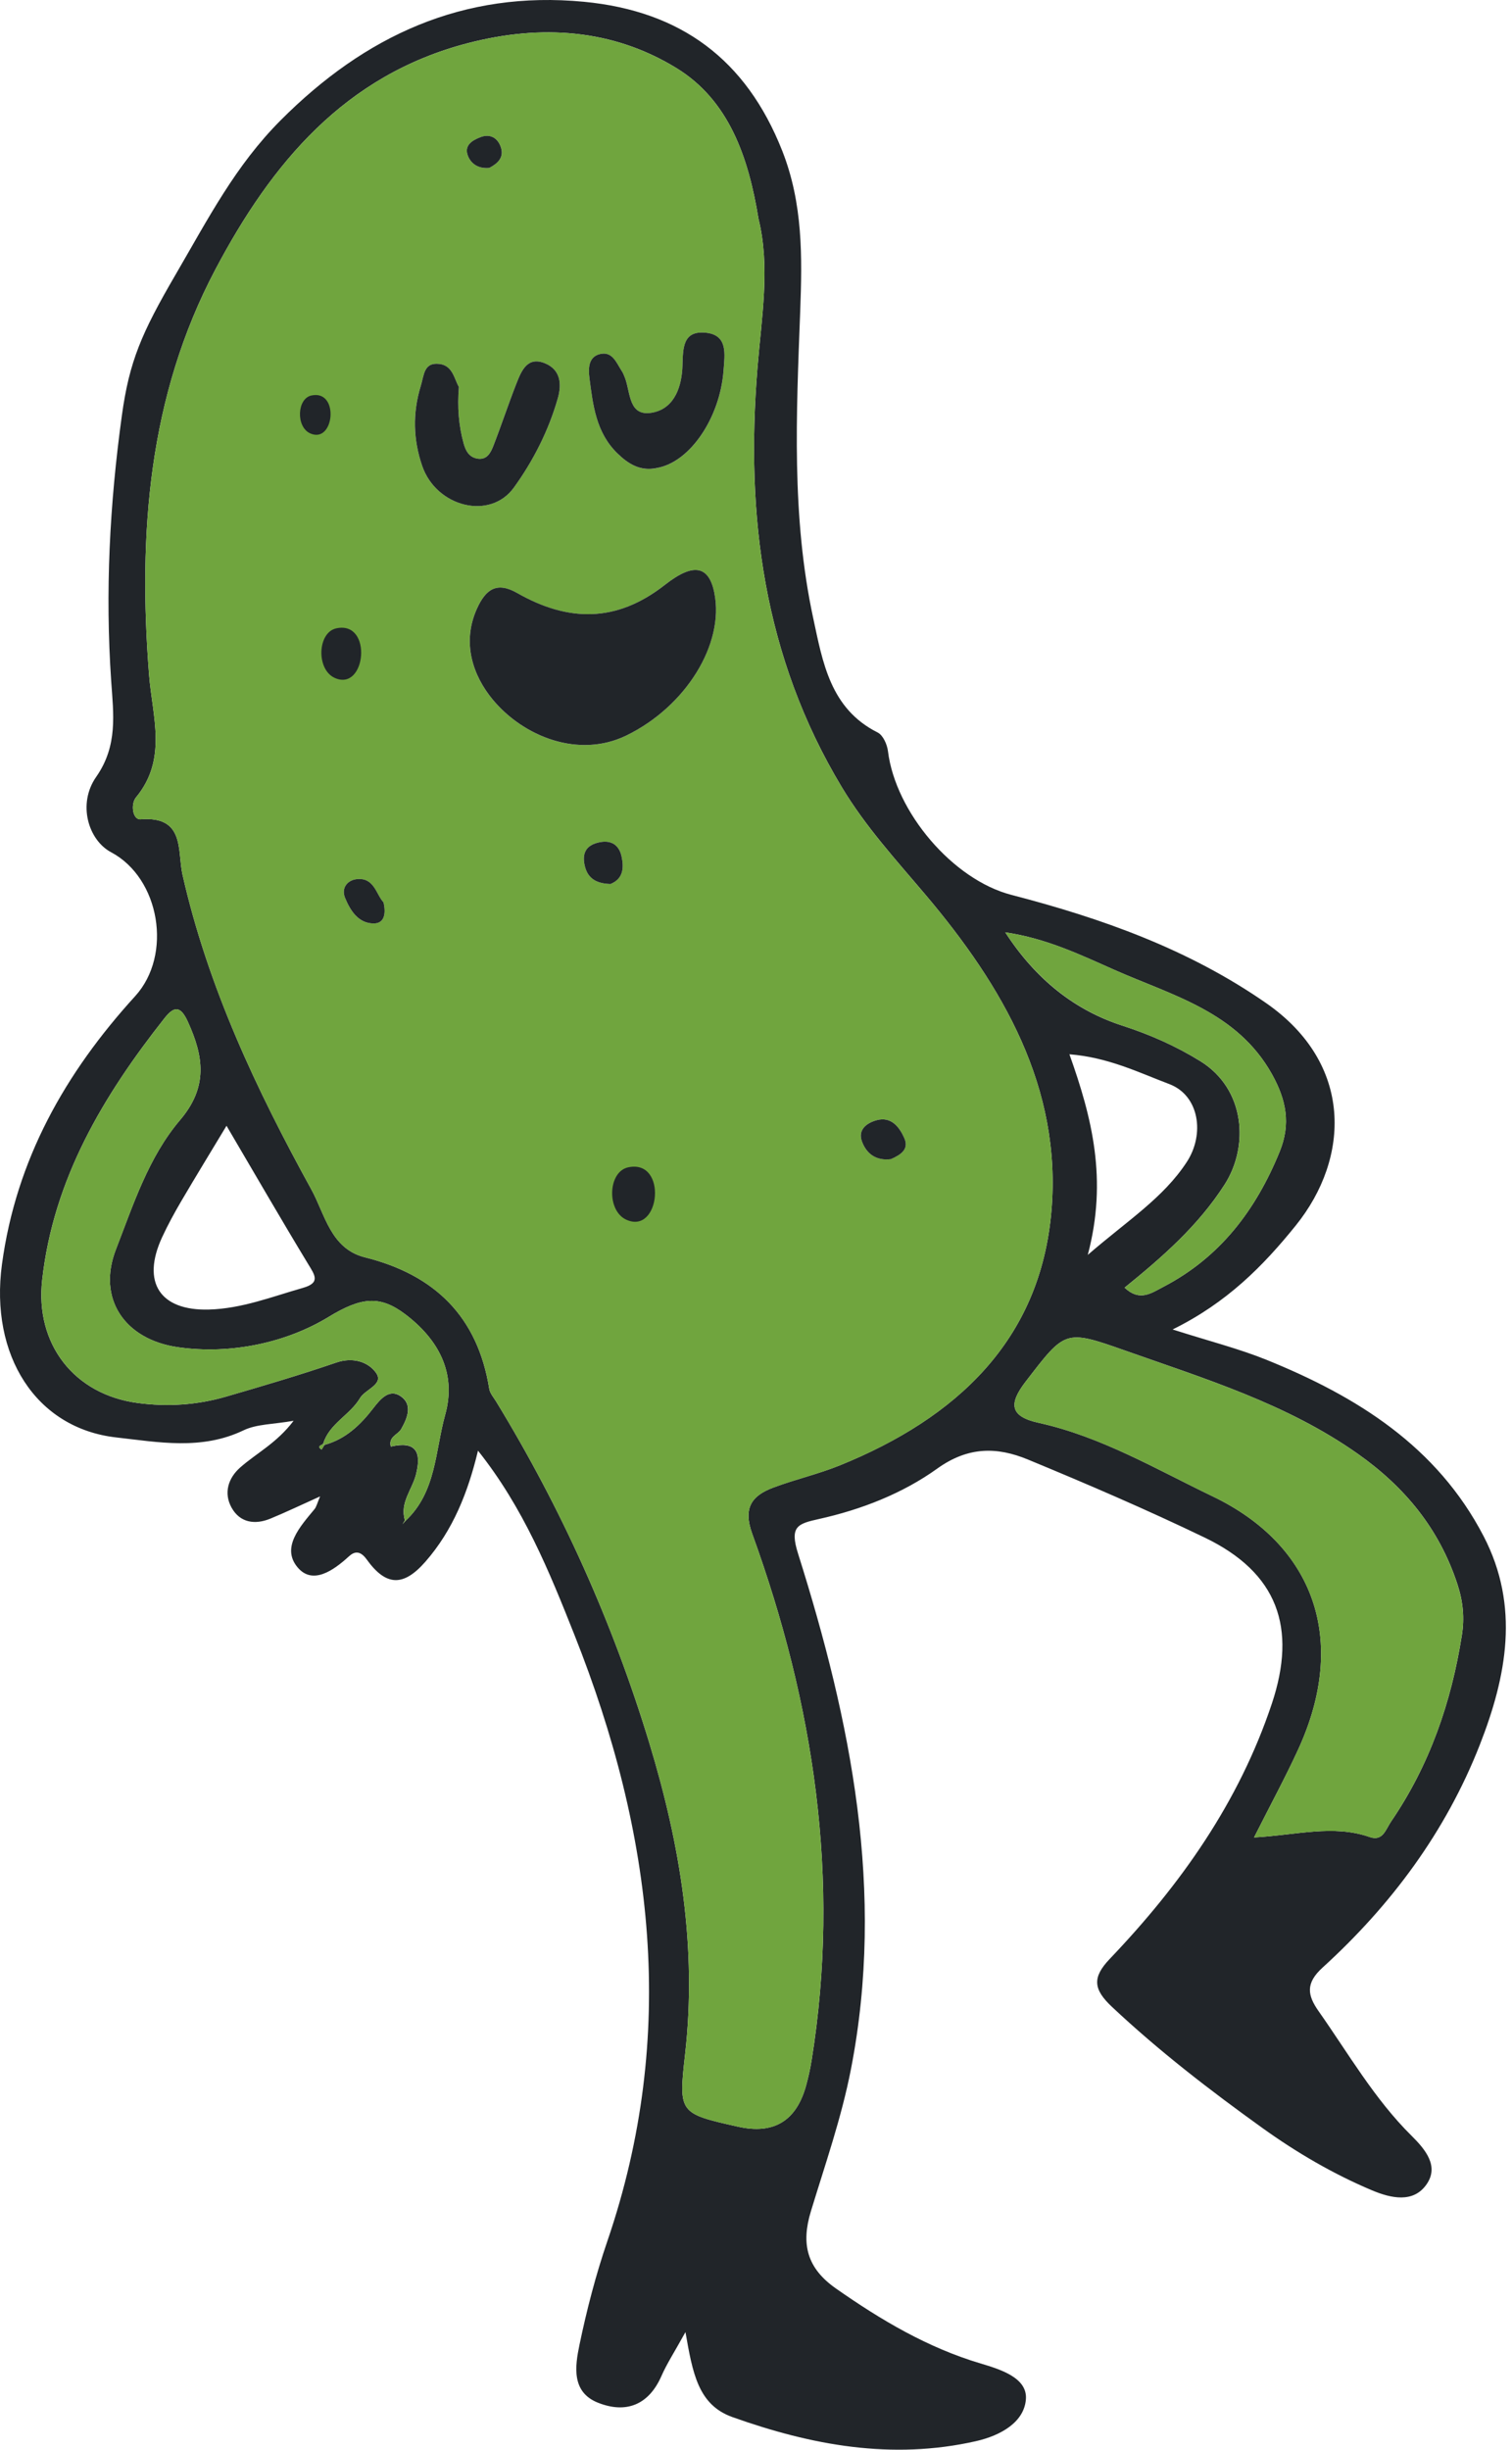 <svg xmlns="http://www.w3.org/2000/svg" fill="none" viewBox="0 0 134 217" height="217" width="134">
<path fill="#212529" d="M60.748 206.583C59.739 208.407 59.092 209.394 58.625 210.46C57.482 213.07 55.456 213.816 52.992 212.837C50.627 211.896 50.96 209.604 51.355 207.712C51.999 204.616 52.799 201.529 53.823 198.536C60.087 180.24 57.906 162.442 50.924 144.859C48.673 139.185 46.389 133.56 42.362 128.503C41.474 132.204 40.143 135.547 37.705 138.334C35.769 140.548 34.227 140.544 32.496 138.136C31.928 137.345 31.417 137.413 30.925 137.864C29.536 139.138 27.681 140.431 26.354 138.817C24.91 137.061 26.608 135.214 27.869 133.689C28.052 133.467 28.115 133.145 28.368 132.555C26.723 133.295 25.362 133.946 23.97 134.521C22.592 135.09 21.266 134.889 20.521 133.548C19.809 132.261 20.219 130.932 21.295 129.987C22.738 128.716 24.523 127.834 26.02 125.856C24.232 126.174 22.764 126.136 21.584 126.701C17.872 128.481 14.045 127.754 10.303 127.331C3.166 126.526 -0.914 120.038 0.174 111.996C1.429 102.722 5.781 95.041 11.976 88.245C15.316 84.583 14.171 77.792 9.848 75.495C7.825 74.422 6.85 71.211 8.524 68.818C10.46 66.052 10.054 63.243 9.855 60.345C9.314 52.451 9.714 44.675 10.804 36.785C11.462 32.016 12.545 29.505 15.529 24.382C18.512 19.259 20.868 14.67 24.886 10.642C32.326 3.185 41.03 -0.871 51.758 0.158C60.316 0.978 66.13 5.253 69.327 13.364C71.169 18.044 71.097 22.765 70.917 27.584C70.574 36.673 70.135 45.779 72.07 54.754C72.91 58.658 73.58 62.782 77.788 64.89C78.257 65.126 78.623 65.947 78.695 66.54C79.358 71.932 84.438 77.921 89.622 79.267C97.621 81.344 105.277 84.049 112.194 88.845C119.959 94.228 119.663 102.571 114.84 108.553C111.947 112.14 108.742 115.393 103.924 117.767C107.186 118.809 109.786 119.463 112.247 120.458C120.243 123.696 127.348 128.111 131.49 136.093C134.706 142.29 133.529 148.485 131.144 154.568C128.124 162.268 123.293 168.758 117.21 174.295C115.682 175.685 115.869 176.751 116.87 178.169C119.513 181.924 121.81 185.94 125.106 189.199C126.355 190.435 127.541 191.897 126.427 193.495C125.257 195.177 123.28 194.732 121.595 194.025C118.142 192.57 114.914 190.679 111.879 188.501C107.242 185.172 102.726 181.696 98.551 177.775C96.891 176.218 96.777 175.173 98.358 173.517C104.632 166.945 109.793 159.666 112.714 150.921C114.97 144.171 113.22 139.307 106.765 136.202C101.623 133.726 96.371 131.467 91.095 129.287C88.381 128.165 85.813 128.119 83.066 130.089C79.987 132.299 76.332 133.724 72.573 134.558C70.683 134.979 69.966 135.211 70.726 137.62C75.421 152.486 78.471 167.559 75.42 183.266C74.58 187.592 73.132 191.715 71.86 195.898C70.977 198.804 71.526 200.928 74.086 202.721C78.073 205.512 82.207 207.964 86.899 209.36C88.704 209.897 91.038 210.637 90.922 212.497C90.792 214.54 88.719 215.742 86.479 216.248C79.031 217.93 71.904 216.605 64.903 214.108C61.855 213.02 61.384 210.187 60.748 206.58L60.748 206.583ZM35.948 134.707C38.67 132.166 38.56 128.533 39.453 125.324C40.487 121.604 38.834 118.631 35.922 116.426C33.669 114.722 32.021 114.892 29.105 116.668C25.439 118.899 20.52 120.019 15.775 119.34C11.024 118.66 8.59 115.019 10.273 110.678C11.814 106.705 13.161 102.5 15.955 99.219C18.468 96.269 18.046 93.567 16.637 90.484C15.98 89.047 15.405 89.15 14.581 90.19C9.149 97.07 4.739 104.433 3.737 113.381C3.103 119.05 6.552 123.528 12.213 124.281C14.841 124.631 17.478 124.461 20.034 123.715C23.298 122.764 26.567 121.807 29.782 120.704C31.27 120.191 32.621 120.63 33.319 121.599C34.062 122.63 32.375 123.055 31.905 123.849C31.014 125.356 29.174 126.105 28.636 127.904C28.471 128.041 28.03 128.104 28.501 128.409C28.586 128.268 28.674 128.13 28.759 127.99C30.635 127.48 31.955 126.208 33.092 124.728C33.729 123.9 34.512 123.004 35.497 123.672C36.589 124.41 36.122 125.589 35.554 126.59C35.266 127.098 34.407 127.251 34.632 128.143C36.855 127.628 37.379 128.602 36.866 130.617C36.523 131.963 35.412 133.129 35.886 134.67C35.814 134.787 35.743 134.902 35.672 135.019C35.763 134.916 35.852 134.813 35.944 134.71L35.948 134.707ZM67.221 19.377C66.327 13.908 64.601 8.879 59.933 6.02C54.281 2.563 47.952 2.143 41.481 3.818C30.547 6.646 24.057 14.484 19.1 23.846C13.139 35.105 12.234 47.308 13.208 59.759C13.498 63.453 14.869 67.237 12.05 70.638C11.57 71.217 11.738 72.635 12.466 72.577C16.427 72.263 15.702 75.397 16.174 77.476C18.423 87.425 22.732 96.537 27.603 105.383C28.796 107.549 29.306 110.621 32.341 111.376C38.523 112.918 42.332 116.622 43.358 123.02C43.423 123.425 43.751 123.79 43.978 124.164C49.781 133.669 54.3 143.728 57.546 154.403C60.295 163.445 61.789 172.544 60.712 182.001C60.121 187.206 60.205 187.216 65.403 188.386C68.565 189.098 70.578 187.881 71.441 184.737C71.643 183.996 71.811 183.244 71.932 182.486C74.506 166.453 72.14 150.962 66.661 135.853C65.837 133.577 66.622 132.49 68.519 131.777C70.471 131.042 72.529 130.578 74.459 129.793C84.715 125.624 92.207 118.763 93.184 107.255C94.111 96.34 88.86 87.35 82.044 79.287C79.429 76.193 76.73 73.26 74.601 69.723C67.662 58.184 66.065 45.721 67.129 32.605C67.49 28.145 68.278 23.642 67.22 19.375L67.221 19.377ZM111.139 162.763C114.887 162.561 118.14 161.599 121.381 162.726C122.561 163.137 122.803 162.057 123.284 161.356C126.702 156.357 128.623 150.786 129.558 144.851C129.797 143.337 129.669 141.886 129.165 140.343C127.556 135.426 124.507 131.73 120.345 128.792C114.047 124.343 106.768 122.133 99.632 119.609C94.353 117.743 94.389 117.857 90.889 122.4C89.353 124.393 89.529 125.483 92.061 126.039C97.584 127.254 102.51 130.171 107.464 132.547C116.426 136.846 119.524 145.228 115.052 154.97C113.917 157.44 112.618 159.833 111.141 162.76L111.139 162.763ZM99.667 114.064C101.008 115.323 102.028 114.549 103.099 113.993C108.139 111.372 111.308 107.171 113.41 102.012C114.412 99.558 113.997 97.427 112.716 95.138C109.618 89.602 103.866 88.18 98.717 85.895C95.732 84.569 92.706 83.117 89.091 82.59C91.785 86.745 95.258 89.504 99.513 90.868C101.915 91.647 104.208 92.656 106.384 94.004C110.367 96.468 110.702 101.538 108.535 104.923C106.187 108.587 102.995 111.37 99.665 114.065L99.667 114.064ZM20.075 99.723C18.647 102.094 17.336 104.233 16.067 106.395C15.456 107.439 14.873 108.503 14.366 109.6C12.517 113.597 14.178 116.125 18.523 116.003C21.432 115.922 24.103 114.865 26.846 114.083C28.424 113.634 27.902 112.95 27.312 111.977C24.928 108.046 22.628 104.063 20.075 99.723ZM96.402 111.163C99.924 108.115 103.089 106.129 105.178 102.932C106.793 100.461 106.283 97.036 103.631 96.032C100.907 94.999 98.211 93.662 94.777 93.391C96.783 99.017 98.174 104.495 96.402 111.166L96.402 111.163Z"></path>
<path fill="#70A53E" d="M67.22 19.378C68.278 23.642 67.49 28.148 67.129 32.608C66.064 45.721 67.659 58.188 74.601 69.726C76.728 73.264 79.426 76.197 82.044 79.29C88.859 87.35 94.114 96.343 93.184 107.258C92.207 118.766 84.715 125.627 74.459 129.796C72.529 130.581 70.47 131.045 68.519 131.78C66.622 132.493 65.837 133.58 66.661 135.856C72.14 150.965 74.503 166.457 71.931 182.489C71.811 183.247 71.641 184.002 71.44 184.74C70.579 187.886 68.567 189.102 65.403 188.389C60.204 187.219 60.121 187.209 60.712 182.004C61.789 172.547 60.295 163.448 57.546 154.406C54.302 143.73 49.781 133.672 43.978 124.167C43.751 123.796 43.423 123.428 43.358 123.023C42.333 116.627 38.523 112.921 32.341 111.379C29.306 110.624 28.795 107.552 27.602 105.386C22.733 96.543 18.422 87.428 16.174 77.479C15.704 75.399 16.427 72.266 12.466 72.58C11.738 72.638 11.57 71.22 12.05 70.641C14.868 67.24 13.495 63.456 13.208 59.762C12.236 47.308 13.139 35.108 19.1 23.849C24.057 14.487 30.547 6.649 41.481 3.821C47.951 2.146 54.281 2.566 59.932 6.023C64.603 8.881 66.326 13.909 67.22 19.38L67.22 19.378ZM63.309 52.537C62.838 50.191 61.544 49.757 58.932 51.805C54.62 55.186 50.343 55.103 45.826 52.532C44.032 51.513 43.048 52.184 42.262 53.93C40.898 56.96 41.933 59.874 43.646 61.95C46.376 65.258 51.274 67.21 55.498 65.161C60.772 62.603 64.213 57.045 63.307 52.54L63.309 52.537ZM40.667 34.283C40.245 33.546 40.115 32.376 38.936 32.238C37.553 32.075 37.59 33.216 37.293 34.178C36.554 36.586 36.616 38.958 37.42 41.278C38.674 44.907 43.425 46.118 45.541 43.19C47.244 40.831 48.617 38.152 49.435 35.281C49.799 33.997 49.658 32.76 48.337 32.196C46.752 31.52 46.217 32.831 45.771 33.96C45.049 35.79 44.437 37.664 43.723 39.497C43.492 40.093 43.156 40.761 42.328 40.63C41.607 40.515 41.288 39.997 41.091 39.294C40.644 37.687 40.524 36.066 40.667 34.281L40.667 34.283ZM58.218 41.461C61.136 40.958 63.815 37.03 64.125 32.816C64.23 31.379 64.531 29.668 62.532 29.477C60.53 29.284 60.532 30.798 60.487 32.385C60.436 34.154 59.834 36.126 57.907 36.538C55.672 37.015 55.902 34.777 55.381 33.457C55.301 33.254 55.221 33.046 55.102 32.865C54.632 32.152 54.285 31.12 53.206 31.36C52.11 31.604 52.139 32.702 52.244 33.506C52.551 35.891 52.829 38.315 54.698 40.146C55.689 41.117 56.764 41.774 58.219 41.464L58.218 41.461ZM33.989 79.933C33.332 79.245 33.17 77.703 31.61 77.879C30.788 77.971 30.219 78.665 30.585 79.547C31.049 80.66 31.741 81.779 33.09 81.802C34.036 81.82 34.235 80.986 33.989 79.933ZM78.945 102.681C79.728 102.33 80.605 101.857 80.144 100.818C79.713 99.849 78.989 98.864 77.675 99.234C76.828 99.471 76.005 100.049 76.388 101.105C76.783 102.194 77.632 102.841 78.944 102.679L78.945 102.681ZM54.105 78.307C55.239 77.847 55.299 76.878 55.087 75.874C54.874 74.877 54.214 74.397 53.154 74.603C51.93 74.844 51.542 75.593 51.842 76.763C52.137 77.919 52.981 78.269 54.104 78.304L54.105 78.307ZM43.368 14.873C44.109 14.486 44.682 13.957 44.392 13.056C44.118 12.206 43.431 11.825 42.573 12.156C41.856 12.434 41.083 12.884 41.486 13.846C41.805 14.602 42.502 14.958 43.368 14.873Z"></path>
<path fill="#70A53E" d="M111.138 162.763C112.613 159.836 113.914 157.443 115.048 154.973C119.521 145.231 116.423 136.849 107.461 132.55C102.507 130.174 97.581 127.256 92.057 126.042C89.526 125.486 89.352 124.395 90.886 122.403C94.385 117.859 94.35 117.743 99.629 119.612C106.765 122.136 114.047 124.346 120.342 128.795C124.504 131.733 127.553 135.431 129.161 140.346C129.666 141.889 129.794 143.34 129.555 144.854C128.618 150.789 126.699 156.359 123.281 161.359C122.8 162.06 122.56 163.14 121.378 162.729C118.137 161.602 114.884 162.564 111.136 162.765L111.138 162.763Z"></path>
<path fill="#70A53E" d="M28.639 127.901C29.177 126.101 31.016 125.353 31.909 123.848C32.378 123.054 34.066 122.631 33.322 121.599C32.624 120.63 31.273 120.19 29.785 120.703C26.571 121.808 23.301 122.763 20.036 123.714C17.481 124.46 14.844 124.63 12.216 124.28C6.555 123.527 3.104 119.049 3.74 113.38C4.742 104.432 9.152 97.07 14.584 90.189C15.408 89.146 15.983 89.047 16.64 90.483C18.047 93.566 18.469 96.271 15.958 99.218C13.166 102.497 11.817 106.701 10.276 110.677C8.593 115.018 11.027 118.659 15.778 119.339C20.521 120.018 25.442 118.898 29.108 116.667C32.024 114.891 33.672 114.721 35.925 116.425C38.837 118.63 40.49 121.604 39.456 125.323C38.563 128.532 38.673 132.166 35.951 134.706L35.89 134.663C35.419 133.122 36.53 131.957 36.873 130.611C37.386 128.596 36.862 127.621 34.639 128.137C34.414 127.244 35.273 127.091 35.561 126.583C36.129 125.583 36.594 124.404 35.504 123.665C34.519 122.998 33.736 123.893 33.099 124.722C31.962 126.201 30.645 127.473 28.766 127.983L28.643 127.898L28.639 127.901Z"></path>
<path fill="#70A53E" d="M99.668 114.065C102.998 111.37 106.19 108.588 108.537 104.923C110.705 101.539 110.37 96.469 106.387 94.004C104.211 92.657 101.92 91.647 99.515 90.869C95.265 89.491 91.792 86.731 89.094 82.591C92.707 83.118 95.732 84.57 98.72 85.896C103.869 88.181 109.618 89.603 112.719 95.139C114 97.427 114.415 99.558 113.413 102.013C111.311 107.171 108.139 111.373 103.102 113.993C102.03 114.549 101.011 115.323 99.67 114.065L99.668 114.065Z"></path>
<path fill="#70A53E" d="M35.949 134.708C35.857 134.811 35.768 134.914 35.677 135.017C35.748 134.9 35.819 134.785 35.89 134.667L35.949 134.708Z"></path>
<path fill="#70A53E" d="M28.763 127.986C28.678 128.126 28.591 128.265 28.506 128.405C28.035 128.1 28.473 128.035 28.64 127.898L28.763 127.984L28.763 127.986Z"></path>
<path fill="#212529" d="M63.309 52.537C64.216 57.043 60.775 62.6 55.501 65.158C51.277 67.207 46.379 65.256 43.649 61.948C41.935 59.872 40.9 56.955 42.265 53.927C43.051 52.183 44.035 51.51 45.828 52.529C50.346 55.101 54.623 55.185 58.935 51.803C61.547 49.754 62.841 50.191 63.312 52.534L63.309 52.537Z"></path>
<path fill="#212529" d="M40.667 34.281C40.525 36.067 40.645 37.688 41.092 39.295C41.288 39.998 41.608 40.516 42.328 40.63C43.157 40.761 43.493 40.094 43.724 39.498C44.438 37.665 45.052 35.79 45.772 33.961C46.217 32.832 46.75 31.521 48.337 32.197C49.659 32.761 49.802 33.998 49.435 35.281C48.618 38.153 47.245 40.834 45.541 43.191C43.425 46.119 38.674 44.908 37.42 41.279C36.619 38.959 36.554 36.584 37.294 34.179C37.59 33.217 37.553 32.076 38.937 32.239C40.116 32.377 40.247 33.544 40.668 34.284L40.667 34.281Z"></path>
<path fill="#212529" d="M58.219 41.457C56.764 41.77 55.687 41.113 54.697 40.142C52.827 38.311 52.549 35.888 52.242 33.503C52.14 32.698 52.108 31.6 53.205 31.357C54.286 31.118 54.631 32.148 55.1 32.862C55.219 33.042 55.3 33.25 55.379 33.453C55.9 34.771 55.67 37.011 57.905 36.534C59.833 36.122 60.435 34.151 60.485 32.381C60.53 30.797 60.527 29.283 62.531 29.473C64.529 29.664 64.231 31.375 64.124 32.812C63.813 37.026 61.137 40.954 58.218 41.455L58.219 41.457Z"></path>
<path fill="#212529" d="M33.989 79.933C34.235 80.985 34.036 81.82 33.09 81.802C31.742 81.776 31.049 80.658 30.586 79.547C30.217 78.665 30.788 77.971 31.61 77.879C33.171 77.703 33.335 79.245 33.989 79.933Z"></path>
<path fill="#212529" d="M78.946 102.681C77.636 102.842 76.785 102.197 76.389 101.107C76.007 100.051 76.829 99.473 77.676 99.236C78.99 98.867 79.715 99.851 80.145 100.82C80.606 101.859 79.73 102.332 78.947 102.683L78.946 102.681Z"></path>
<path fill="#212529" d="M54.104 78.306C52.981 78.27 52.136 77.917 51.842 76.764C51.541 75.591 51.929 74.845 53.154 74.605C54.211 74.399 54.874 74.879 55.087 75.875C55.301 76.877 55.241 77.846 54.104 78.308L54.104 78.306Z"></path>
<path fill="#212529" d="M43.367 14.872C42.501 14.957 41.804 14.601 41.486 13.845C41.082 12.882 41.855 12.433 42.572 12.155C43.428 11.823 44.114 12.205 44.391 13.055C44.681 13.956 44.109 14.484 43.367 14.872Z"></path>
<path fill="#212529" d="M29.806 55.66C33.074 54.956 32.443 61.353 29.638 60.038C28.012 59.274 28.134 56.019 29.806 55.66Z"></path>
<path fill="#212529" d="M27.602 35.033C30.116 34.494 29.631 39.386 27.473 38.381C26.222 37.797 26.315 35.307 27.602 35.033Z"></path>
<path fill="#212529" d="M55.676 103.404C59.196 102.659 58.517 109.432 55.496 108.04C53.745 107.231 53.875 103.785 55.676 103.404Z"></path>
</svg>
